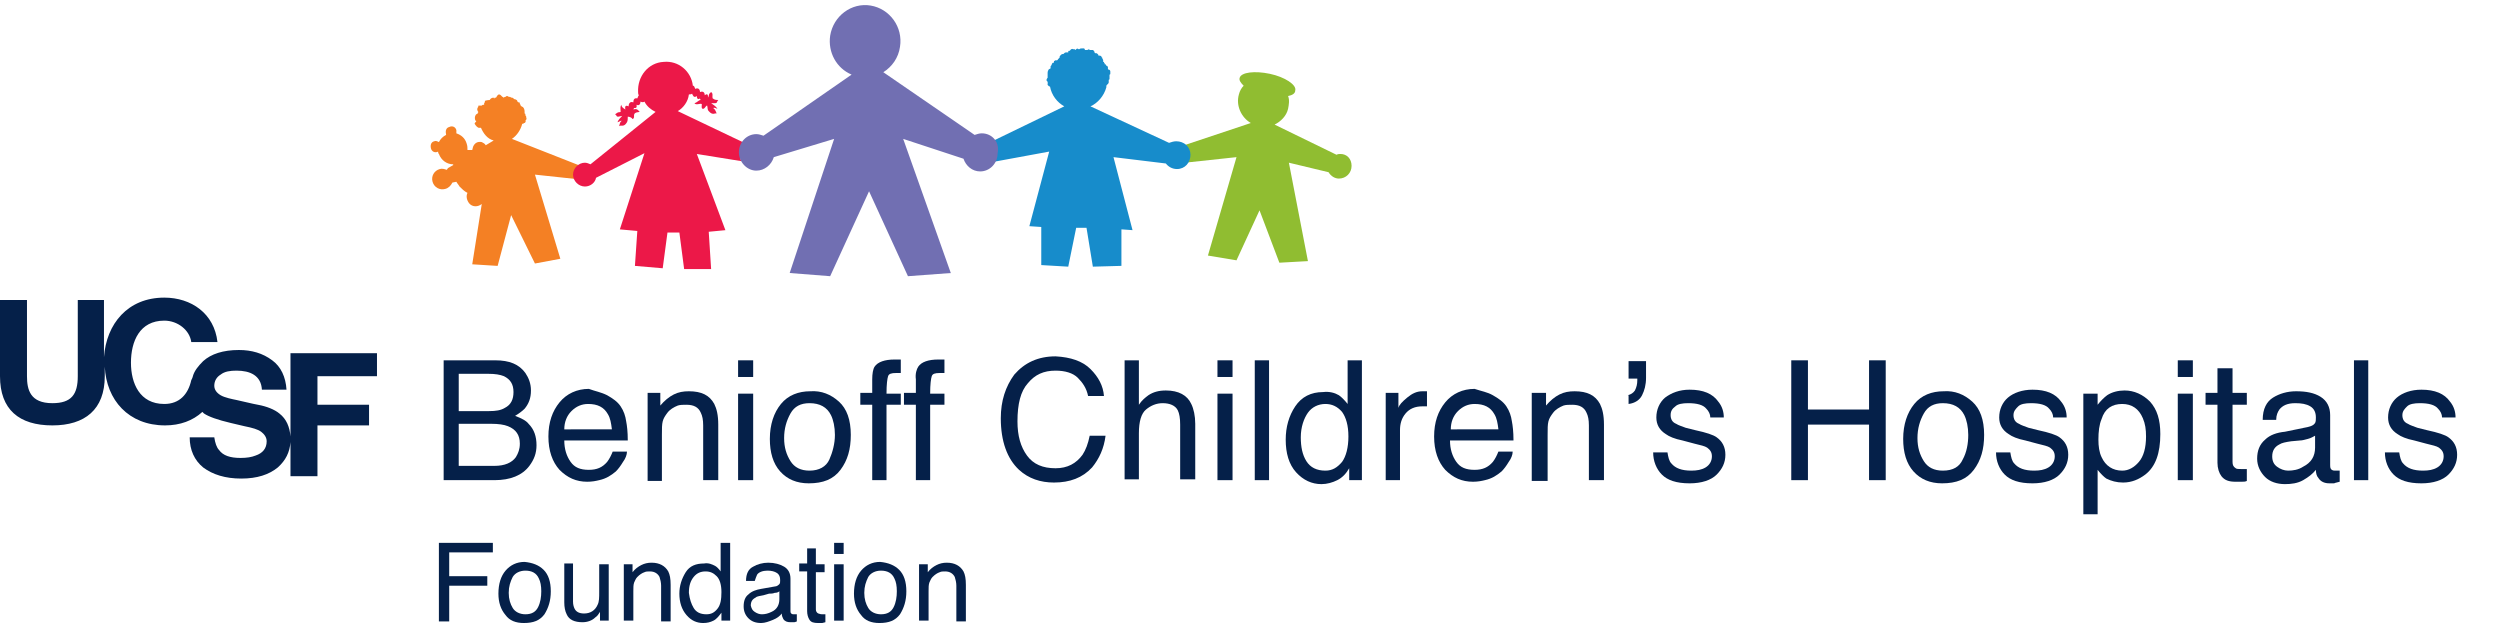 <?xml version="1.0" encoding="utf-8"?>
<!-- Generator: Adobe Illustrator 25.4.1, SVG Export Plug-In . SVG Version: 6.00 Build 0)  -->
<svg version="1.1" xmlns="http://www.w3.org/2000/svg" xmlns:xlink="http://www.w3.org/1999/xlink" x="0px" y="0px"
	 viewBox="0 0 315 80" style="enable-background:new 0 0 315 80;" xml:space="preserve">
<style type="text/css">
	.st0{fill:#90BD31;}
	.st1{fill:#F48024;}
	.st2{fill:#EC1848;}
	.st3{fill:#178CCB;}
	.st4{fill:#716FB2;}
	.st5{fill:#052049;}
</style>
<g id="logos">
	<path class="st0" d="M168.9,19.4c-0.2,0-0.3,0-0.5,0.1l-7.8-3.8c0.8-0.4,1.5-1.1,1.7-2c0.1-0.5,0.2-1.1,0-1.6
		c0.5-0.1,0.9-0.3,0.9-0.7c0.2-0.7-1.3-1.7-3.2-2.1c-1.9-0.4-3.6-0.2-3.8,0.5c-0.1,0.3,0.1,0.6,0.5,1c-0.3,0.3-0.5,0.7-0.6,1.1
		c-0.4,1.4,0.3,2.9,1.5,3.6l-8.7,2.9l0.1,0.6c0.1,0.2,0.2,0.4,0.2,0.6c0,0.1,0,0.2,0,0.3l0.1,0.6l6.5-0.7l-3.6,12.4l3.6,0.6l2.9-6.3
		l2.5,6.6l3.6-0.2l-2.4-12.4l5,1.2c0.3,0.5,0.8,0.8,1.3,0.8c0.9,0,1.6-0.7,1.6-1.6S169.7,19.4,168.9,19.4z"/>
	<path class="st1" d="M73.2,21.3l0.2-0.3l-8.9-3.5c0.6-0.4,1.1-1.1,1.3-1.9c0.1,0,0.2,0,0.2-0.1c0,0,0,0,0.1,0l0.1-0.1
		c0-0.1,0.1-0.1,0-0.2l0.1-0.1c0-0.1,0.1-0.2,0-0.3l0-0.1c0-0.1-0.1-0.1-0.1-0.2l0,0l0-0.1c0,0,0-0.1-0.1-0.1c0,0,0-0.1,0-0.1
		c0-0.1,0-0.1,0-0.1c0,0,0,0,0,0c0-0.1,0-0.4-0.2-0.6c-0.2-0.1-0.2-0.1-0.3-0.2c0-0.1,0-0.1-0.1-0.2c0,0,0,0,0,0c0,0,0,0,0-0.1
		c0,0,0-0.1-0.1-0.1c-0.1,0-0.1,0-0.2-0.1c0-0.1-0.1-0.2-0.1-0.2c-0.2-0.1-0.2-0.1-0.2-0.1c0,0-0.1,0-0.1,0c0,0,0,0,0,0
		c0,0-0.1-0.1-0.1-0.1c0,0-0.1-0.1-0.2-0.1c-0.1,0-0.1,0-0.1,0c-0.1-0.1-0.1-0.1-0.2-0.1c0,0,0,0-0.1,0c0,0,0,0,0,0
		c0,0-0.1-0.1-0.2-0.1c-0.1,0-0.1,0-0.2,0.1c0,0-0.1,0-0.3,0.1c0,0,0-0.1-0.1-0.1c-0.1-0.1-0.1-0.1-0.2-0.2c0,0-0.1-0.1-0.2-0.1
		c-0.1,0-0.1,0-0.2,0.1c0,0-0.1,0.1-0.2,0.3c0,0-0.1,0-0.1,0c-0.1,0-0.1,0-0.1,0.1c0,0-0.1,0-0.1-0.1c-0.2,0-0.4,0.1-0.5,0.3
		c0,0,0,0,0,0c0,0-0.3,0-0.6,0.1c0,0.1,0,0.2-0.1,0.3c0,0,0,0,0,0l0,0c0,0,0,0,0,0c0,0.1,0,0.1,0,0.2v0v0c0,0,0,0-0.1,0c0,0,0,0,0,0
		h0c-0.1,0-0.1,0-0.2,0.1c0,0,0,0,0,0c-0.1,0-0.1,0-0.1,0c0,0-0.1,0-0.3,0c-0.1,0.1-0.1,0.1,0,0.1c0,0-0.3,0.3-0.1,0.6
		c0,0.1,0.1,0.1,0.1,0.1c0,0-0.1,0.1-0.1,0.1c0,0,0,0.1,0,0.1c-0.1,0-0.1,0.1-0.2,0.1c0,0-0.3,0.3-0.1,0.8c0.1,0,0.1,0,0.1,0.1
		c-0.1,0.1-0.2,0.2-0.2,0.3c0.2,0.3,0.3,0.4,0.5,0.5c0.1,0,0.2,0,0.3,0c0.3,0.7,0.8,1.4,1.6,1.6l-1,0.6c-0.1-0.2-0.3-0.3-0.5-0.4
		c-0.5-0.1-0.9,0.1-1.1,0.6l-0.1,0.4c-0.2,0-0.4,0-0.6,0c0-0.3,0-0.5-0.1-0.8c-0.2-0.7-0.7-1.1-1.3-1.3c0-0.1,0-0.3,0-0.4
		c-0.1-0.4-0.5-0.6-0.9-0.4c-0.4,0.1-0.5,0.5-0.4,0.9c0,0,0,0,0,0.1c-0.4,0.2-0.7,0.5-0.9,0.9c-0.2-0.1-0.4-0.2-0.6-0.1
		c-0.4,0.1-0.5,0.5-0.4,0.9c0.1,0.4,0.5,0.6,0.9,0.4c0,0,0,0,0,0c0,0.1,0,0.2,0.1,0.3c0.3,0.8,1,1.3,1.8,1.3c0,0,0,0.1,0,0.1
		l-0.7,0.4l0,0.1c0,0-0.1,0-0.1,0.1c-0.3-0.1-0.6-0.2-0.9-0.1c-0.7,0.2-1.1,0.9-0.9,1.6c0.2,0.7,0.9,1.1,1.6,0.9
		c0.4-0.1,0.7-0.4,0.9-0.8l0.5-0.1c0.1,0.2,0.3,0.4,0.4,0.6c0.3,0.3,0.6,0.6,1,0.8c-0.2,0.4-0.1,0.9,0.2,1.3
		c0.4,0.5,1.1,0.5,1.6,0.1l-1.2,7.6l3.2,0.2l1.7-6.4l3,6.1l3.2-0.6l-3.2-10.6l5.6,0.6l-0.3-0.3c0-0.1,0-0.1,0-0.2
		C72.5,21.6,72.8,21.5,73.2,21.3"/>
	<path class="st2" d="M94.2,18.2L85.4,14c0.7-0.4,1.3-1.2,1.4-2.1c0,0,0,0,0,0c0.1,0,0.3,0,0.4-0.1c0.1,0.2,0.2,0.6,0.6,0.3
		c0,0.5,0.3,0.4,0.4,0.3c0,0.1,0,0.1,0.1,0.2c-0.3,0-0.4,0.3-0.8,0.4c0.2,0.3,0.7,0,0.9,0.1c0.1,0.1-0.1,0.4,0.1,0.6
		c0.3,0.1,0.4-0.4,0.6-0.4c0.1,0.3,0,0.5,0.2,0.7c0.5,0.6,0.8,0.2,1,0.3c-0.3-0.8-0.4-0.5-0.4-0.7c0.1-0.1,0.4,0.1,0.5,0.1
		c-0.2-0.3-0.5-0.5-0.8-0.7c0.1,0,0.4,0,0.5,0c0.3,0,0.2-0.2,0.4-0.4c-0.5,0-0.5-0.1-0.7-0.2c-0.1-0.3,0.1-0.6-0.2-0.8
		c-0.4,0.3-0.2,0.4-0.4,0.7c0,0,0.1-0.7-0.4-0.3c0-0.2-0.1-0.6-0.6-0.4c0-0.3-0.2-0.6-0.6-0.4c-0.1-0.2-0.1-0.4-0.3-0.4
		c-0.2-1.8-1.8-3.2-3.7-3c-1.9,0.1-3.3,1.8-3.2,3.8c0,0.1,0,0.3,0.1,0.4c-0.1,0.1-0.1,0.2-0.2,0.4c-0.4-0.1-0.5,0.2-0.5,0.5
		c-0.5-0.2-0.6,0.3-0.6,0.5c-0.6-0.3-0.4,0.4-0.4,0.4c-0.3-0.2-0.5-0.3-0.5-0.6c-0.2,0.3-0.1,0.5-0.1,0.9c-0.2,0.1-0.2-0.1-0.7,0.3
		c0.3,0.2,0.1,0.3,0.4,0.3c0.1,0,0.4-0.1,0.5-0.1c-0.2,0.2-0.5,0.5-0.6,0.8c0.1,0,0.4-0.2,0.5-0.2c0,0.2-0.1-0.1-0.3,0.7
		c0.2-0.2,0.6,0.2,1-0.5c0.1-0.2,0.1-0.4,0.1-0.7c0.2,0,0.5,0.1,0.6,0.3c0.5-0.2-0.3-0.8,0.9-0.9c-0.3-0.4-0.5-0.4-0.8-0.3
		c0.1-0.1,0-0.1,0.1-0.2c0.1,0,0.4,0.1,0.3-0.4c0.4,0.2,0.5-0.2,0.5-0.4c0.2,0.1,0.4,0.1,0.5,0c0.3,0.6,0.8,1,1.4,1.3l-8.2,6.6
		c-0.2-0.1-0.5-0.2-0.7-0.2c-0.8,0-1.5,0.7-1.5,1.5c0,0.8,0.7,1.5,1.5,1.5c0.7,0,1.3-0.5,1.4-1.1l6.1-3.1l-3.1,9.6l2.2,0.2l-0.3,4.4
		l3.5,0.3l0.6-4.5l1.5,0l0.6,4.6l3.4,0l-0.3-4.7l2.1-0.2l-3.6-9.6l5.6,0.9l0-0.2c0-0.2-0.1,0.1-0.1,0c-0.1-0.6,0.1-1.2,0.5-1.6
		L94.2,18.2z"/>
	<path class="st3" d="M148.2,17.8c-0.3,0-0.6,0.1-0.9,0.2l-9.9-4.6c0.9-0.4,1.7-1.3,2-2.4c0-0.1,0-0.1,0-0.2
		c0.1-0.1,0.1-0.2,0.2-0.2c0,0,0,0,0.1-0.2c0,0,0-0.1,0-0.1c0,0,0,0,0,0c0,0,0-0.1,0-0.1c0,0,0,0,0-0.1c0,0,0-0.1,0.1-0.1
		c0-0.1,0-0.1,0-0.2c0,0,0,0,0,0c0,0,0-0.1,0-0.2c0,0,0,0,0,0c0,0,0-0.1,0-0.2c0,0,0.1,0,0.1-0.1c0-0.2,0-0.2,0-0.3
		c0,0,0-0.1-0.1-0.2c-0.1,0-0.1,0-0.2-0.1c0,0,0,0,0,0c0-0.1,0-0.1,0-0.2c0,0,0-0.1-0.1-0.2c0,0,0,0-0.1,0c0,0,0-0.1-0.1-0.2
		c0,0-0.1,0-0.1,0c0-0.1,0-0.1,0-0.1c-0.1-0.1-0.1-0.1-0.1-0.2c0,0-0.1,0-0.1,0v0c0-0.1,0-0.1,0-0.1c0,0,0,0,0-0.1c0,0,0,0,0,0
		c0,0,0-0.1-0.1-0.2c0,0,0,0,0,0c0,0,0,0,0-0.1c0,0-0.1-0.1-0.1-0.1c0-0.1-0.1-0.2-0.3-0.2l-0.1,0c0-0.1,0-0.1-0.1-0.2l0,0
		c-0.1-0.1-0.1-0.1-0.2-0.1l-0.1,0c0,0,0,0-0.1-0.1c0,0,0,0,0-0.1c0,0,0,0-0.1-0.1c0,0,0-0.1-0.1-0.1c-0.1,0-0.1,0-0.2,0
		c0,0,0,0,0,0c0,0,0,0,0,0c0,0,0,0-0.1,0c-0.1,0-0.1,0-0.2-0.1c0,0,0,0,0,0C137,6.3,137,6.3,137,6.3c-0.1,0-0.2,0-0.2,0
		c0,0,0,0-0.1,0c0,0,0,0,0,0c0,0,0-0.1-0.1-0.2c-0.1,0-0.2,0-0.3,0c0,0,0,0,0,0c-0.1,0-0.2,0-0.3,0.1c0,0,0,0-0.1,0l0,0
		c-0.1-0.1-0.2-0.1-0.3,0l-0.1,0.1c0,0,0,0,0,0c0,0-0.1-0.1-0.1-0.1l-0.1,0c0,0,0,0-0.1,0c-0.1-0.1-0.3,0-0.4,0.2c0,0,0,0-0.1,0l0,0
		c-0.1,0-0.1,0.1-0.1,0.1l0,0c0,0,0,0,0,0.1c0,0-0.1,0-0.1,0c0,0,0,0,0,0l-0.1,0c-0.1,0-0.2,0-0.3,0.1c0,0-0.1,0.1-0.1,0.1l0,0
		c-0.1,0-0.2,0-0.3,0.1l-0.1,0.1c-0.1,0.1-0.1,0.2-0.1,0.3l0,0c0,0,0,0,0,0c0,0-0.1,0-0.1,0.1l0,0c0,0,0,0,0,0c0,0-0.1,0-0.1,0.1
		l0,0c0,0,0,0-0.1,0.1c0,0-0.1,0-0.1,0l-0.1,0c-0.1,0-0.1,0.1-0.2,0.1l0,0c0,0.1,0,0.2,0,0.2c0,0,0,0,0,0c0,0,0,0,0,0l-0.1,0
		c-0.1,0-0.2,0.2-0.2,0.3c-0.1,0.1-0.2,0.2-0.1,0.4v0c-0.1,0-0.1,0.1-0.2,0.1l-0.1,0.1C132,9,132,9.1,132,9.2l0,0c0,0,0,0,0,0.1
		L132,9.6c0,0,0,0,0,0.1l0,0c0,0,0,0.1,0,0.1c-0.1,0.1-0.2,0.3-0.1,0.4l0.1,0.1c0,0.1,0,0.2,0.1,0.3c0,0,0-0.1-0.1-0.1v0
		c0,0.1,0,0.2,0,0.2l0.1,0.1c0,0,0,0,0,0c0,0,0,0,0,0c0.1,0.1,0.1,0.1,0.2,0.1c0.2,1.1,0.9,2,1.8,2.5l-9.7,4.7
		c0.4,0.5,0.7,1.1,0.6,1.8c0,0.2-0.4,0.4-0.4,0.6l7.6-1.4l-2.5,9.4l1.5,0.1l0,4.8l3.4,0.2l1-4.9l1.3,0l0.8,4.9l3.6-0.1l0-4.6
		l1.4,0.1l-2.4-9.2l6.6,0.8c0.3,0.4,0.8,0.7,1.4,0.7c1,0,1.7-0.8,1.7-1.8C150,18.5,149.2,17.8,148.2,17.8z"/>
	<path class="st4" d="M123.7,16.8c-0.3,0-0.6,0.1-0.9,0.2l-11.5-7.9c1.1-0.7,1.9-1.8,2.1-3.2c0.4-2.5-1.3-4.8-3.7-5.2
		c-2.4-0.4-4.7,1.3-5.1,3.8c-0.3,2.1,0.8,4.1,2.7,4.9l-11.1,7.7c-0.3-0.1-0.6-0.2-0.9-0.2c-1.2,0-2.2,1-2.2,2.3c0,1.2,1,2.3,2.2,2.3
		c1,0,1.9-0.7,2.2-1.7l7.6-2.3l-5.6,16.9l5.1,0.4l4.9-10.7l4.9,10.7l5.4-0.4l-6-16.9l7.6,2.5c0.3,0.9,1.1,1.6,2.1,1.6
		c1.2,0,2.2-1,2.2-2.3C126,17.9,125,16.8,123.7,16.8z"/>
	<g>
		<g>
			<path class="st5" d="M25.5,51.9c0.1,0.1,0.1,0.1,0.2,0.2c0.6,0.4,1.7,0.8,3.4,1.2l1.7,0.4c1,0.2,1.7,0.4,2.1,0.7
				c0.4,0.3,0.7,0.7,0.7,1.2c0,0.9-0.5,1.5-1.4,1.8c-0.5,0.2-1.1,0.3-1.9,0.3c-1.3,0-2.2-0.3-2.7-1c-0.3-0.3-0.5-0.9-0.6-1.6h-3.1
				c0,1.6,0.6,2.9,1.7,3.8c1.2,0.9,2.8,1.4,4.8,1.4c2,0,3.5-0.5,4.6-1.4c1-0.9,1.5-1.9,1.6-3.2l0,0V60H40v-6.4h6.5v-2.6H40v-3.6h7.5
				v-2.9H36.6V55l0,0c-0.1-1.2-0.5-2.2-1.4-2.9c-0.6-0.5-1.6-0.9-2.7-1.1c-0.6-0.1-2.2-0.5-2.7-0.6s-1.5-0.3-2-0.6
				c-0.5-0.3-0.8-0.7-0.8-1.2c0-0.6,0.3-1.1,0.8-1.4c0.5-0.4,1.2-0.5,2-0.5c1.7,0,3.1,0.6,3.2,2.4h3.1c-0.1-1.6-0.7-2.9-1.8-3.7
				c-1.2-0.9-2.6-1.3-4.2-1.3c-2,0-3.5,0.5-4.5,1.4c-0.6,0.6-1.1,1.2-1.3,1.9c0,0,0,0.1-0.1,0.3s-0.1,0.2-0.1,0.2l0,0
				c-0.4,1.8-1.5,3-3.4,3c-3.1,0-4.2-2.6-4.2-5.2c0-2.7,1.1-5.3,4.2-5.3c1.7,0,3.2,1.2,3.4,2.7h3.3c-0.4-3.6-3.3-5.6-6.7-5.6
				c-4.6,0-7.3,3.3-7.6,7.5v-7.2H9.8v9.6c0,2.3-0.8,3.4-3.2,3.4c-2.8,0-3.2-1.7-3.2-3.4v-9.6H0v9.6c0,4.2,2.4,6.2,6.6,6.2
				c4.1,0,6.6-2,6.6-6.2v-1.2c0.2,4.2,3,7.4,7.6,7.4C22.7,53.6,24.3,53,25.5,51.9L25.5,51.9z"/>
		</g>
	</g>
	<g>
		<path class="st5" d="M55.9,45.4h6.5c1.8,0,3,0.5,3.8,1.6c0.4,0.6,0.7,1.3,0.7,2.2c0,1-0.3,1.7-0.8,2.3c-0.3,0.3-0.7,0.6-1.2,0.9
			c0.8,0.3,1.4,0.6,1.7,1c0.7,0.7,1,1.6,1,2.7c0,1-0.3,1.8-0.9,2.6c-0.9,1.2-2.4,1.8-4.4,1.8h-6.4V45.4z M61.6,51.8
			c0.9,0,1.5-0.1,2-0.4c0.8-0.4,1.1-1.1,1.1-2c0-1-0.4-1.6-1.2-2c-0.5-0.2-1.1-0.3-2-0.3h-3.7v4.7H61.6z M62.3,58.7
			c1.3,0,2.2-0.4,2.7-1.1c0.3-0.5,0.5-1,0.5-1.7c0-1.1-0.5-1.8-1.5-2.2c-0.5-0.2-1.2-0.3-2.1-0.3h-4.1v5.3H62.3z"/>
		<path class="st5" d="M76.5,49.8c0.7,0.4,1.3,0.8,1.7,1.4c0.4,0.6,0.6,1.2,0.7,1.9c0.1,0.5,0.2,1.3,0.2,2.4h-8c0,1.1,0.3,2,0.8,2.7
			c0.5,0.7,1.2,1,2.3,1c1,0,1.7-0.3,2.3-1c0.3-0.4,0.5-0.8,0.7-1.3h1.8c0,0.4-0.2,0.9-0.5,1.3c-0.3,0.5-0.6,0.9-0.9,1.2
			c-0.6,0.5-1.2,0.9-2.1,1.1c-0.4,0.1-0.9,0.2-1.5,0.2c-1.4,0-2.5-0.5-3.5-1.5c-0.9-1-1.4-2.4-1.4-4.2c0-1.8,0.5-3.2,1.4-4.3
			s2.2-1.7,3.7-1.7C75,49.3,75.7,49.4,76.5,49.8z M77.1,54.1c-0.1-0.8-0.2-1.4-0.5-1.9c-0.5-0.9-1.3-1.3-2.5-1.3
			c-0.8,0-1.5,0.3-2.1,0.9s-0.9,1.4-0.9,2.3H77.1z"/>
		<path class="st5" d="M81.4,49.5h1.8v1.6c0.5-0.6,1.1-1.1,1.7-1.4s1.2-0.4,1.9-0.4c1.6,0,2.6,0.5,3.2,1.6c0.3,0.6,0.5,1.4,0.5,2.6
			v7h-1.9v-6.9c0-0.7-0.1-1.2-0.3-1.6c-0.3-0.7-0.9-1-1.8-1c-0.4,0-0.8,0-1.1,0.1c-0.5,0.2-1,0.5-1.3,0.9c-0.3,0.4-0.5,0.7-0.6,1.1
			c-0.1,0.4-0.1,0.9-0.1,1.7v5.8h-1.8V49.5z"/>
		<path class="st5" d="M93,45.4h1.9v2.1H93V45.4z M93,49.6h1.9v10.9H93V49.6z"/>
		<path class="st5" d="M105.7,50.6c1,0.9,1.5,2.3,1.5,4.2c0,1.8-0.4,3.2-1.3,4.4c-0.9,1.2-2.2,1.7-4,1.7c-1.5,0-2.7-0.5-3.6-1.5
			c-0.9-1-1.3-2.4-1.3-4.1c0-1.8,0.5-3.3,1.4-4.4c0.9-1.1,2.2-1.6,3.7-1.6C103.5,49.2,104.7,49.7,105.7,50.6z M104.5,57.9
			c0.4-0.9,0.7-2,0.7-3.1c0-1-0.2-1.9-0.5-2.5c-0.5-1-1.4-1.5-2.7-1.5c-1.1,0-1.9,0.4-2.4,1.3s-0.8,1.9-0.8,3.1
			c0,1.2,0.3,2.1,0.8,2.9s1.3,1.2,2.4,1.2C103.2,59.3,104.1,58.8,104.5,57.9z"/>
		<path class="st5" d="M110.2,46.2c0.4-0.6,1.3-0.9,2.5-0.9c0.1,0,0.2,0,0.4,0s0.3,0,0.4,0v1.7c-0.2,0-0.3,0-0.4,0s-0.2,0-0.2,0
			c-0.6,0-0.9,0.1-1,0.4c-0.1,0.3-0.2,1-0.2,2.2h1.8V51h-1.8v9.5h-1.8V51h-1.5v-1.5h1.5v-1.7C109.9,47.1,110,46.5,110.2,46.2z"/>
		<path class="st5" d="M115.7,46.2c0.4-0.6,1.3-0.9,2.5-0.9c0.1,0,0.2,0,0.4,0s0.3,0,0.4,0v1.7c-0.2,0-0.3,0-0.4,0s-0.2,0-0.2,0
			c-0.6,0-0.9,0.1-1,0.4c-0.1,0.3-0.2,1-0.2,2.2h1.8V51h-1.8v9.5h-1.8V51h-1.5v-1.5h1.5v-1.7C115.3,47.1,115.5,46.5,115.7,46.2z"/>
		<path class="st5" d="M137.4,46.5c1,1,1.6,2.1,1.7,3.4h-2c-0.2-1-0.7-1.7-1.3-2.3s-1.6-0.9-2.8-0.9c-1.5,0-2.6,0.5-3.5,1.6
			c-0.9,1-1.3,2.6-1.3,4.8c0,1.8,0.4,3.2,1.2,4.3s2,1.6,3.6,1.6c1.5,0,2.6-0.6,3.4-1.7c0.4-0.6,0.7-1.4,0.9-2.4h2
			c-0.2,1.6-0.8,2.9-1.7,4c-1.2,1.3-2.8,1.9-4.8,1.9c-1.7,0-3.2-0.5-4.4-1.6c-1.5-1.4-2.3-3.6-2.3-6.5c0-2.2,0.6-4,1.7-5.5
			c1.3-1.5,3-2.3,5.2-2.3C134.9,45,136.4,45.5,137.4,46.5z"/>
		<path class="st5" d="M141.7,45.4h1.8V51c0.4-0.6,0.8-0.9,1.2-1.2c0.6-0.4,1.3-0.6,2.2-0.6c1.6,0,2.7,0.6,3.2,1.7
			c0.3,0.6,0.5,1.5,0.5,2.5v7h-1.9v-6.9c0-0.8-0.1-1.4-0.3-1.8c-0.3-0.6-1-0.9-1.9-0.9c-0.8,0-1.5,0.3-2.1,0.8s-0.9,1.5-0.9,3v5.8
			h-1.8V45.4z"/>
		<path class="st5" d="M153.4,45.4h1.9v2.1h-1.9V45.4z M153.4,49.6h1.9v10.9h-1.9V49.6z"/>
		<path class="st5" d="M158.1,45.4h1.8v15.1h-1.8V45.4z"/>
		<path class="st5" d="M168.7,49.8c0.3,0.2,0.7,0.6,1.1,1.1v-5.5h1.8v15.1H170V59c-0.4,0.7-0.9,1.2-1.5,1.5c-0.6,0.3-1.3,0.5-2,0.5
			c-1.2,0-2.3-0.5-3.2-1.5c-0.9-1-1.3-2.4-1.3-4.1c0-1.6,0.4-3,1.2-4.2c0.8-1.2,2-1.8,3.5-1.8C167.5,49.3,168.2,49.5,168.7,49.8z
			 M164.6,58.1c0.5,0.8,1.3,1.2,2.4,1.2c0.9,0,1.5-0.4,2.1-1.1c0.5-0.7,0.8-1.8,0.8-3.2c0-1.4-0.3-2.4-0.8-3.1c-0.6-0.7-1.3-1-2.1-1
			c-0.9,0-1.7,0.4-2.2,1.1s-0.9,1.8-0.9,3.1C163.9,56.3,164.1,57.3,164.6,58.1z"/>
		<path class="st5" d="M174.4,49.5h1.8v1.9c0.1-0.4,0.5-0.8,1.1-1.3c0.6-0.5,1.2-0.8,1.9-0.8c0,0,0.1,0,0.2,0s0.2,0,0.4,0v1.9
			c-0.1,0-0.2,0-0.3,0c-0.1,0-0.2,0-0.3,0c-0.9,0-1.6,0.3-2.1,0.9c-0.5,0.6-0.7,1.3-0.7,2.1v6.3h-1.8V49.5z"/>
		<path class="st5" d="M188.1,49.8c0.7,0.4,1.3,0.8,1.7,1.4c0.4,0.6,0.6,1.2,0.7,1.9c0.1,0.5,0.2,1.3,0.2,2.4h-8
			c0,1.1,0.3,2,0.8,2.7c0.5,0.7,1.2,1,2.3,1c1,0,1.7-0.3,2.3-1c0.3-0.4,0.5-0.8,0.7-1.3h1.8c0,0.4-0.2,0.9-0.5,1.3
			c-0.3,0.5-0.6,0.9-0.9,1.2c-0.6,0.5-1.2,0.9-2.1,1.1c-0.4,0.1-0.9,0.2-1.5,0.2c-1.4,0-2.5-0.5-3.5-1.5c-0.9-1-1.4-2.4-1.4-4.2
			c0-1.8,0.5-3.2,1.4-4.3s2.2-1.7,3.7-1.7C186.7,49.3,187.4,49.4,188.1,49.8z M188.8,54.1c-0.1-0.8-0.2-1.4-0.5-1.9
			c-0.5-0.9-1.3-1.3-2.5-1.3c-0.8,0-1.5,0.3-2.1,0.9s-0.9,1.4-0.9,2.3H188.8z"/>
		<path class="st5" d="M193,49.5h1.8v1.6c0.5-0.6,1.1-1.1,1.7-1.4s1.2-0.4,1.9-0.4c1.6,0,2.6,0.5,3.2,1.6c0.3,0.6,0.5,1.4,0.5,2.6v7
			h-1.9v-6.9c0-0.7-0.1-1.2-0.3-1.6c-0.3-0.7-0.9-1-1.8-1c-0.4,0-0.8,0-1.1,0.1c-0.5,0.2-1,0.5-1.3,0.9c-0.3,0.4-0.5,0.7-0.6,1.1
			c-0.1,0.4-0.1,0.9-0.1,1.7v5.8H193V49.5z"/>
		<path class="st5" d="M205.1,49.8c0.4-0.1,0.7-0.3,0.9-0.6c0.2-0.4,0.3-0.8,0.3-1.3c0,0,0-0.1,0-0.1s0-0.1,0-0.1h-1.1v-2.2h2.2v2.1
			c0,0.9-0.2,1.6-0.5,2.2s-0.9,1-1.7,1.1V49.8z"/>
		<path class="st5" d="M210.1,57c0.1,0.6,0.2,1.1,0.5,1.4c0.5,0.6,1.3,0.9,2.5,0.9c0.7,0,1.3-0.1,1.8-0.4c0.5-0.3,0.8-0.8,0.8-1.4
			c0-0.5-0.2-0.8-0.6-1.1c-0.3-0.2-0.8-0.3-1.6-0.5l-1.5-0.4c-1-0.2-1.7-0.5-2.1-0.8c-0.8-0.5-1.2-1.2-1.2-2.1c0-1,0.4-1.9,1.1-2.5
			c0.8-0.6,1.8-1,3.1-1c1.7,0,2.9,0.5,3.6,1.5c0.5,0.6,0.7,1.3,0.7,2h-1.7c0-0.4-0.2-0.8-0.5-1.1c-0.4-0.5-1.2-0.7-2.3-0.7
			c-0.7,0-1.3,0.1-1.6,0.4c-0.4,0.3-0.6,0.6-0.6,1.1c0,0.5,0.2,0.9,0.7,1.1c0.3,0.2,0.7,0.3,1.2,0.5l1.2,0.3
			c1.4,0.3,2.3,0.6,2.7,0.9c0.7,0.5,1.1,1.2,1.1,2.2c0,1-0.4,1.8-1.1,2.5s-1.9,1.1-3.4,1.1c-1.7,0-2.8-0.4-3.5-1.1
			c-0.7-0.7-1.1-1.7-1.1-2.8H210.1z"/>
		<path class="st5" d="M225.7,45.4h2.1v6.2h7.7v-6.2h2.1v15.1h-2.1v-7h-7.7v7h-2.1V45.4z"/>
		<path class="st5" d="M248.5,50.6c1,0.9,1.5,2.3,1.5,4.2c0,1.8-0.4,3.2-1.3,4.4s-2.2,1.7-4,1.7c-1.5,0-2.7-0.5-3.6-1.5
			c-0.9-1-1.3-2.4-1.3-4.1c0-1.8,0.5-3.3,1.4-4.4s2.2-1.6,3.7-1.6C246.3,49.2,247.5,49.7,248.5,50.6z M247.3,57.9
			c0.5-0.9,0.7-2,0.7-3.1c0-1-0.2-1.9-0.5-2.5c-0.5-1-1.4-1.5-2.7-1.5c-1.1,0-1.9,0.4-2.4,1.3s-0.8,1.9-0.8,3.1
			c0,1.2,0.3,2.1,0.8,2.9s1.3,1.2,2.4,1.2C246.1,59.3,246.9,58.8,247.3,57.9z"/>
		<path class="st5" d="M253.3,57c0.1,0.6,0.2,1.1,0.5,1.4c0.5,0.6,1.3,0.9,2.5,0.9c0.7,0,1.3-0.1,1.8-0.4c0.5-0.3,0.8-0.8,0.8-1.4
			c0-0.5-0.2-0.8-0.6-1.1c-0.3-0.2-0.8-0.3-1.6-0.5l-1.5-0.4c-1-0.2-1.7-0.5-2.1-0.8c-0.8-0.5-1.2-1.2-1.2-2.1c0-1,0.4-1.9,1.1-2.5
			s1.8-1,3.1-1c1.7,0,2.9,0.5,3.6,1.5c0.5,0.6,0.7,1.3,0.7,2h-1.7c0-0.4-0.2-0.8-0.5-1.1c-0.4-0.5-1.2-0.7-2.3-0.7
			c-0.7,0-1.3,0.1-1.6,0.4s-0.6,0.6-0.6,1.1c0,0.5,0.2,0.9,0.7,1.1c0.3,0.2,0.7,0.3,1.2,0.5l1.2,0.3c1.4,0.3,2.3,0.6,2.7,0.9
			c0.7,0.5,1.1,1.2,1.1,2.2c0,1-0.4,1.8-1.1,2.5s-1.9,1.1-3.4,1.1c-1.7,0-2.8-0.4-3.5-1.1c-0.7-0.7-1.1-1.7-1.1-2.8H253.3z"/>
		<path class="st5" d="M262.5,49.6h1.8V51c0.4-0.5,0.8-0.9,1.2-1.2c0.6-0.4,1.4-0.6,2.2-0.6c1.2,0,2.3,0.5,3.2,1.4
			c0.9,1,1.3,2.3,1.3,4.1c0,2.4-0.6,4.1-1.9,5.1c-0.8,0.6-1.7,1-2.8,1c-0.8,0-1.5-0.2-2.1-0.5c-0.3-0.2-0.7-0.6-1.1-1.1v5.6h-1.8
			V49.6z M269.5,58.2c0.6-0.7,0.9-1.8,0.9-3.2c0-0.9-0.1-1.6-0.4-2.3c-0.5-1.2-1.4-1.8-2.6-1.8c-1.3,0-2.2,0.6-2.6,1.9
			c-0.3,0.7-0.4,1.6-0.4,2.6c0,0.8,0.1,1.6,0.4,2.2c0.5,1.1,1.4,1.7,2.6,1.7C268.2,59.3,268.9,58.9,269.5,58.2z"/>
		<path class="st5" d="M274.4,45.4h1.9v2.1h-1.9V45.4z M274.4,49.6h1.9v10.9h-1.9V49.6z"/>
		<path class="st5" d="M279.4,46.4h1.9v3.1h1.8V51h-1.8v7.2c0,0.4,0.1,0.6,0.4,0.8c0.1,0.1,0.4,0.1,0.7,0.1c0.1,0,0.2,0,0.3,0
			s0.2,0,0.4,0v1.5c-0.2,0.1-0.4,0.1-0.7,0.1c-0.2,0-0.5,0-0.7,0c-0.9,0-1.4-0.2-1.8-0.7c-0.3-0.4-0.5-1-0.5-1.7V51h-1.5v-1.5h1.5
			V46.4z"/>
		<path class="st5" d="M290.8,53.8c0.4-0.1,0.7-0.2,0.9-0.5c0.1-0.2,0.1-0.4,0.1-0.7c0-0.6-0.2-1.1-0.7-1.4s-1.1-0.4-1.9-0.4
			c-1,0-1.6,0.3-2,0.8c-0.2,0.3-0.4,0.7-0.4,1.3h-1.7c0-1.4,0.5-2.3,1.3-2.8c0.8-0.5,1.8-0.8,2.9-0.8c1.3,0,2.3,0.2,3.1,0.7
			c0.8,0.5,1.2,1.3,1.2,2.3v6.3c0,0.2,0,0.3,0.1,0.5c0.1,0.1,0.2,0.2,0.5,0.2c0.1,0,0.2,0,0.3,0c0.1,0,0.2,0,0.3,0v1.4
			c-0.3,0.1-0.5,0.1-0.7,0.2c-0.2,0-0.4,0-0.6,0c-0.6,0-1.1-0.2-1.4-0.7c-0.2-0.2-0.3-0.6-0.3-1c-0.4,0.5-0.9,0.9-1.6,1.3
			c-0.7,0.4-1.5,0.5-2.3,0.5c-1,0-1.9-0.3-2.5-0.9c-0.6-0.6-1-1.4-1-2.3c0-1,0.3-1.8,1-2.4c0.6-0.6,1.5-0.9,2.5-1L290.8,53.8z
			 M286.9,58.8c0.4,0.3,0.9,0.5,1.4,0.5c0.6,0,1.3-0.1,1.9-0.5c1-0.5,1.5-1.3,1.5-2.4v-1.5c-0.2,0.1-0.5,0.3-0.9,0.4
			c-0.4,0.1-0.7,0.2-1,0.2l-1.1,0.1c-0.7,0.1-1.2,0.2-1.5,0.4c-0.6,0.3-0.9,0.8-0.9,1.5C286.3,58.1,286.5,58.5,286.9,58.8z"/>
		<path class="st5" d="M296.6,45.4h1.8v15.1h-1.8V45.4z"/>
		<path class="st5" d="M302.3,57c0.1,0.6,0.2,1.1,0.5,1.4c0.5,0.6,1.3,0.9,2.5,0.9c0.7,0,1.3-0.1,1.8-0.4c0.5-0.3,0.8-0.8,0.8-1.4
			c0-0.5-0.2-0.8-0.6-1.1c-0.3-0.2-0.8-0.3-1.6-0.5l-1.5-0.4c-1-0.2-1.7-0.5-2.1-0.8c-0.8-0.5-1.2-1.2-1.2-2.1c0-1,0.4-1.9,1.1-2.5
			s1.8-1,3.1-1c1.7,0,2.9,0.5,3.6,1.5c0.5,0.6,0.7,1.3,0.7,2h-1.7c0-0.4-0.2-0.8-0.5-1.1c-0.4-0.5-1.2-0.7-2.3-0.7
			c-0.7,0-1.3,0.1-1.6,0.4s-0.6,0.6-0.6,1.1c0,0.5,0.2,0.9,0.7,1.1c0.3,0.2,0.7,0.3,1.2,0.5l1.2,0.3c1.4,0.3,2.3,0.6,2.7,0.9
			c0.7,0.5,1.1,1.2,1.1,2.2c0,1-0.4,1.8-1.1,2.5s-1.9,1.1-3.4,1.1c-1.7,0-2.8-0.4-3.5-1.1c-0.7-0.7-1.1-1.7-1.1-2.8H302.3z"/>
	</g>
</g>
<g id="text">
	<g>
		<path class="st5" d="M55.3,68.4h6.8v1.2h-5.5v3h4.8v1.2h-4.8v4.5h-1.3V68.4z"/>
		<path class="st5" d="M68.5,71.8c0.6,0.6,0.9,1.5,0.9,2.7c0,1.2-0.3,2.1-0.8,2.9c-0.6,0.8-1.4,1.1-2.6,1.1c-1,0-1.8-0.3-2.3-1
			c-0.6-0.7-0.9-1.6-0.9-2.7c0-1.2,0.3-2.2,0.9-2.9c0.6-0.7,1.4-1.1,2.4-1.1C67.1,70.9,67.9,71.2,68.5,71.8z M67.8,76.5
			c0.3-0.6,0.4-1.3,0.4-2c0-0.7-0.1-1.2-0.3-1.6c-0.3-0.7-0.9-1-1.7-1c-0.7,0-1.3,0.3-1.6,0.8c-0.3,0.6-0.5,1.2-0.5,2
			c0,0.8,0.2,1.4,0.5,1.9c0.3,0.5,0.9,0.8,1.6,0.8C67,77.4,67.5,77.1,67.8,76.5z"/>
		<path class="st5" d="M72.2,71.1v4.7c0,0.4,0.1,0.7,0.2,0.9c0.2,0.4,0.6,0.6,1.2,0.6c0.8,0,1.4-0.4,1.7-1.1
			c0.2-0.4,0.2-0.9,0.2-1.6v-3.5h1.2v7.1h-1.1l0-1.1c-0.2,0.3-0.3,0.5-0.6,0.7c-0.4,0.4-1,0.6-1.6,0.6c-1,0-1.7-0.3-2-1
			c-0.2-0.4-0.3-0.9-0.3-1.5v-4.9H72.2z"/>
		<path class="st5" d="M78.6,71.1h1.1v1c0.3-0.4,0.7-0.7,1.1-0.9c0.4-0.2,0.8-0.3,1.3-0.3c1,0,1.7,0.4,2.1,1.1
			c0.2,0.4,0.3,0.9,0.3,1.7v4.6h-1.2v-4.5c0-0.4-0.1-0.8-0.2-1.1c-0.2-0.4-0.6-0.7-1.2-0.7c-0.3,0-0.5,0-0.7,0.1
			c-0.3,0.1-0.6,0.3-0.9,0.6c-0.2,0.2-0.3,0.5-0.4,0.7c-0.1,0.3-0.1,0.6-0.1,1.1v3.7h-1.2V71.1z"/>
		<path class="st5" d="M90.1,71.3c0.2,0.1,0.5,0.4,0.7,0.7v-3.6H92v9.8h-1.1v-1c-0.3,0.4-0.6,0.8-1,1c-0.4,0.2-0.8,0.3-1.3,0.3
			c-0.8,0-1.5-0.3-2.1-1c-0.6-0.7-0.9-1.6-0.9-2.7c0-1,0.3-1.9,0.8-2.7c0.5-0.8,1.3-1.1,2.3-1.1C89.3,70.9,89.7,71.1,90.1,71.3z
			 M87.4,76.6c0.3,0.5,0.8,0.8,1.6,0.8c0.6,0,1-0.2,1.4-0.7c0.4-0.5,0.5-1.2,0.5-2.1c0-0.9-0.2-1.6-0.6-2c-0.4-0.4-0.8-0.6-1.4-0.6
			c-0.6,0-1.1,0.2-1.5,0.7c-0.4,0.5-0.6,1.1-0.6,2C86.9,75.5,87.1,76.1,87.4,76.6z"/>
		<path class="st5" d="M97.6,73.9c0.3,0,0.5-0.2,0.6-0.3c0.1-0.1,0.1-0.3,0.1-0.5c0-0.4-0.1-0.7-0.4-0.9c-0.3-0.2-0.7-0.3-1.2-0.3
			c-0.6,0-1.1,0.2-1.3,0.5c-0.1,0.2-0.2,0.5-0.3,0.8h-1.1c0-0.9,0.3-1.5,0.9-1.8c0.5-0.3,1.2-0.5,1.9-0.5c0.8,0,1.5,0.2,2,0.5
			c0.5,0.3,0.8,0.8,0.8,1.5V77c0,0.1,0,0.2,0.1,0.3c0.1,0.1,0.2,0.1,0.3,0.1c0.1,0,0.1,0,0.2,0c0.1,0,0.1,0,0.2,0v0.9
			c-0.2,0.1-0.3,0.1-0.4,0.1c-0.1,0-0.2,0-0.4,0c-0.4,0-0.7-0.1-0.9-0.4c-0.1-0.2-0.2-0.4-0.2-0.7c-0.2,0.3-0.6,0.6-1.1,0.8
			c-0.5,0.2-1,0.4-1.5,0.4c-0.7,0-1.2-0.2-1.6-0.6c-0.4-0.4-0.6-0.9-0.6-1.5c0-0.7,0.2-1.2,0.6-1.5c0.4-0.4,1-0.6,1.6-0.7L97.6,73.9
			z M95.1,77.1c0.3,0.2,0.6,0.3,0.9,0.3c0.4,0,0.8-0.1,1.2-0.3c0.7-0.3,1-0.9,1-1.6v-1c-0.1,0.1-0.3,0.2-0.6,0.2
			c-0.2,0.1-0.5,0.1-0.7,0.1L96.2,75c-0.4,0.1-0.8,0.1-1,0.3c-0.4,0.2-0.6,0.5-0.6,1C94.7,76.7,94.8,76.9,95.1,77.1z"/>
		<path class="st5" d="M101.6,69.1h1.2v2h1.1v1h-1.1v4.7c0,0.2,0.1,0.4,0.3,0.5c0.1,0,0.2,0.1,0.5,0.1c0.1,0,0.1,0,0.2,0
			c0.1,0,0.1,0,0.2,0v1c-0.1,0-0.3,0.1-0.4,0.1s-0.3,0-0.5,0c-0.6,0-0.9-0.1-1.1-0.4c-0.2-0.3-0.3-0.7-0.3-1.1V72h-1v-1h1V69.1z"/>
		<path class="st5" d="M105.1,68.4h1.2v1.4h-1.2V68.4z M105.1,71.1h1.2v7.1h-1.2V71.1z"/>
		<path class="st5" d="M113.3,71.8c0.6,0.6,0.9,1.5,0.9,2.7c0,1.2-0.3,2.1-0.8,2.9c-0.6,0.8-1.4,1.1-2.6,1.1c-1,0-1.8-0.3-2.3-1
			c-0.6-0.7-0.9-1.6-0.9-2.7c0-1.2,0.3-2.2,0.9-2.9c0.6-0.7,1.4-1.1,2.4-1.1C111.9,70.9,112.7,71.2,113.3,71.8z M112.6,76.5
			c0.3-0.6,0.4-1.3,0.4-2c0-0.7-0.1-1.2-0.3-1.6c-0.3-0.7-0.9-1-1.7-1c-0.7,0-1.3,0.3-1.6,0.8c-0.3,0.6-0.5,1.2-0.5,2
			c0,0.8,0.2,1.4,0.5,1.9c0.3,0.5,0.9,0.8,1.6,0.8C111.8,77.4,112.3,77.1,112.6,76.5z"/>
		<path class="st5" d="M115.8,71.1h1.1v1c0.3-0.4,0.7-0.7,1.1-0.9c0.4-0.2,0.8-0.3,1.3-0.3c1,0,1.7,0.4,2.1,1.1
			c0.2,0.4,0.3,0.9,0.3,1.7v4.6h-1.2v-4.5c0-0.4-0.1-0.8-0.2-1.1c-0.2-0.4-0.6-0.7-1.2-0.7c-0.3,0-0.5,0-0.7,0.1
			c-0.3,0.1-0.6,0.3-0.9,0.6c-0.2,0.2-0.3,0.5-0.4,0.7c-0.1,0.3-0.1,0.6-0.1,1.1v3.7h-1.2V71.1z"/>
	</g>
</g>
</svg>
